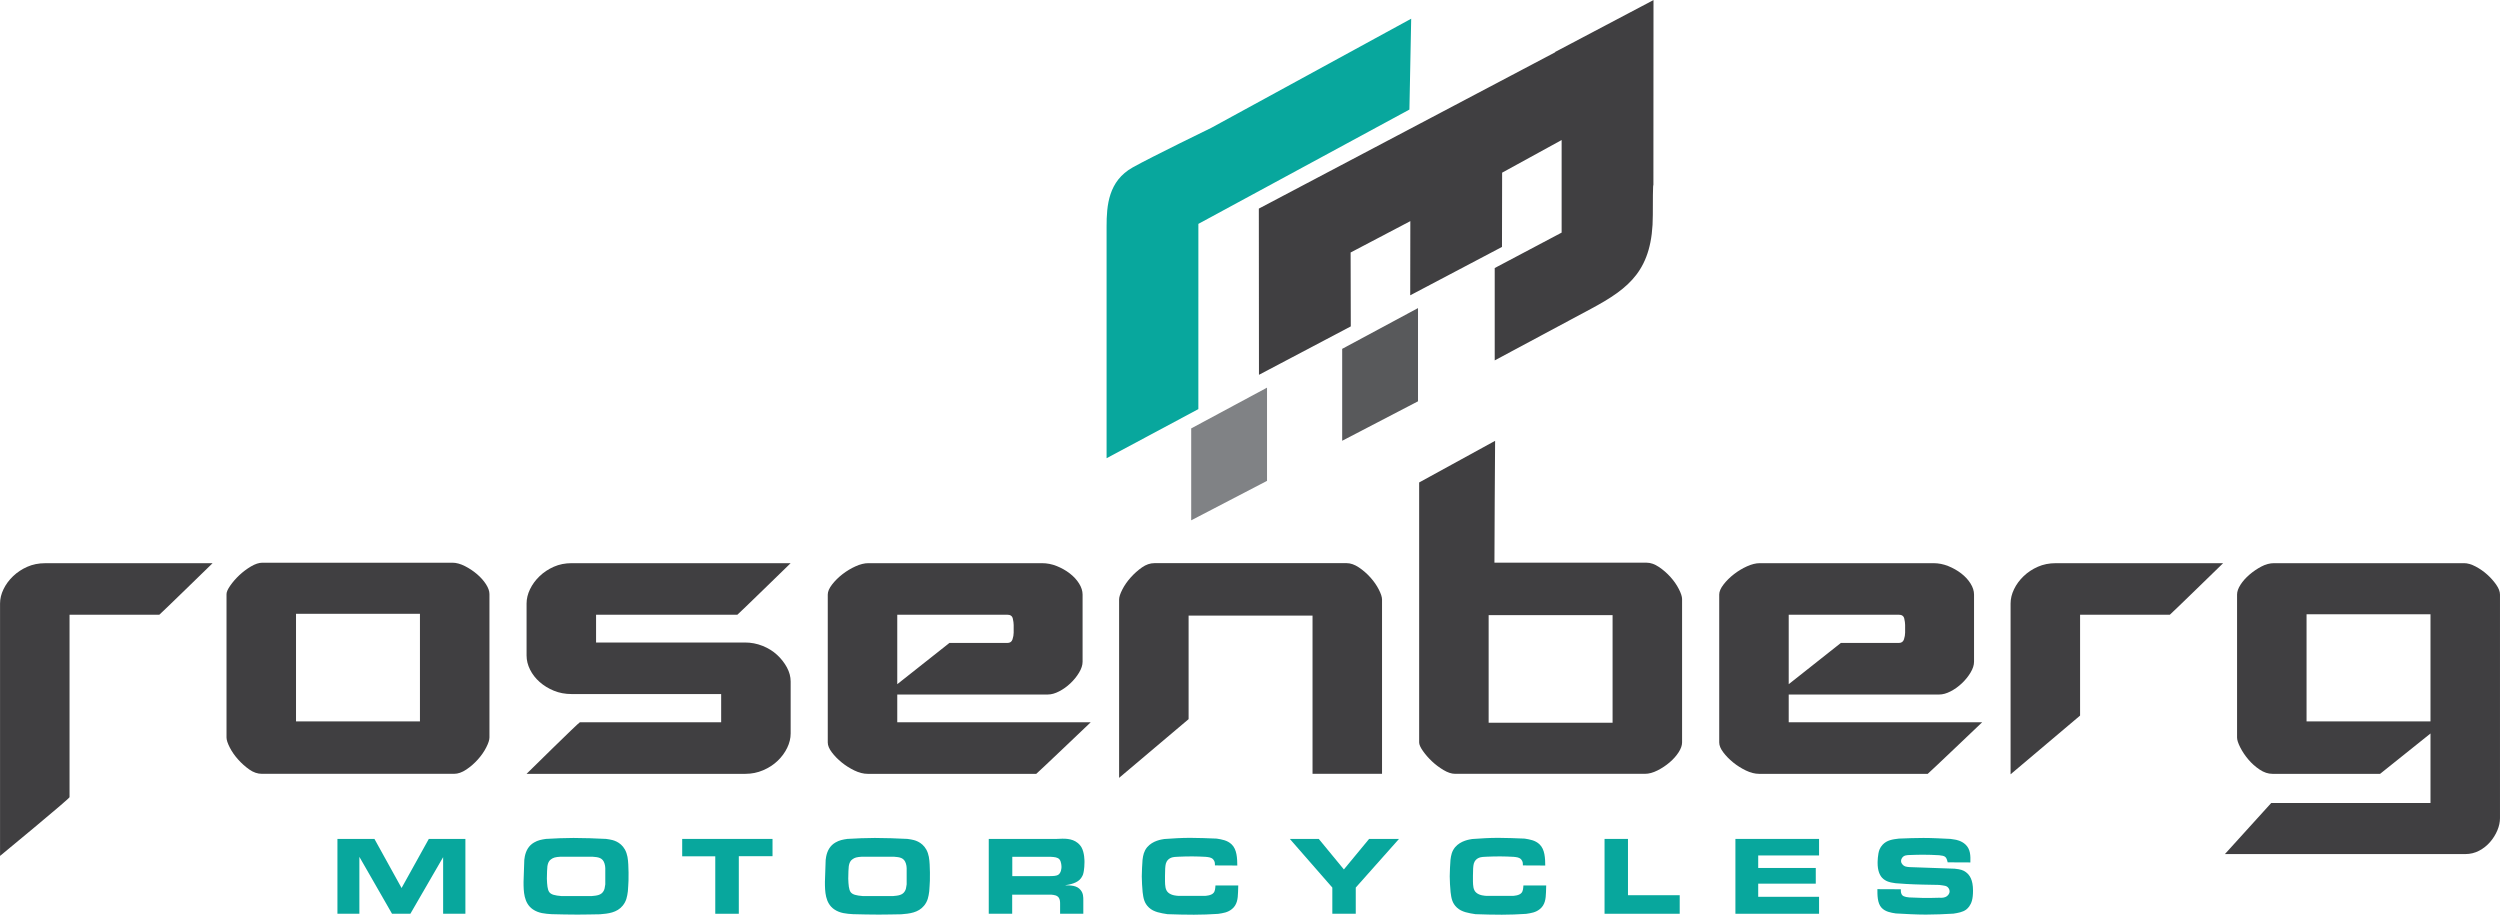<?xml version="1.0" encoding="UTF-8" standalone="no"?>
<!DOCTYPE svg PUBLIC "-//W3C//DTD SVG 1.1//EN" "http://www.w3.org/Graphics/SVG/1.1/DTD/svg11.dtd">
<svg width="100%" height="100%" viewBox="0 0 600 220" version="1.1" xmlns="http://www.w3.org/2000/svg" xmlns:xlink="http://www.w3.org/1999/xlink" xml:space="preserve" xmlns:serif="http://www.serif.com/" style="fill-rule:evenodd;clip-rule:evenodd;stroke-linejoin:round;stroke-miterlimit:2;">
    <g transform="matrix(0.821,0,0,0.821,338.686,109.974)">
        <path d="M0,-128.482L-58.438,-96.581C-58.438,-96.581 -75.838,-88.126 -81.412,-85.01C-88.511,-81.043 -89.044,-73.879 -89.044,-67.754L-89.044,0L-62.217,-14.358L-62.211,-68.507L-0.52,-101.923L0,-128.482" style="fill:rgb(8,167,157);fill-rule:nonzero;"/>
    </g>
    <g transform="matrix(0.821,0,0,0.821,373.237,77.504)">
        <path d="M0,-79.216L-0.002,-79.113L-86.622,-33.421L-86.584,15.167L-59.741,1.012L-59.793,-20.591L-42.335,-29.76L-42.37,-8.075L-15.543,-22.216L-15.502,-43.925L1.894,-53.466L1.894,-26.403L-17.668,-16.05L-17.668,10.95C-17.668,10.95 -0.67,1.866 10.546,-4.163C21.763,-10.193 28.55,-15.549 28.55,-31.551C28.55,-42.051 28.72,-40.217 28.72,-40.217L28.749,-94.383L0,-79.216" style="fill:rgb(64,63,65);fill-rule:nonzero;"/>
    </g>
    <g transform="matrix(0.821,0,0,0.821,51.02,205.421)">
        <path d="M0,-85.569C0,-85.569 -15.464,-70.501 -15.575,-70.501L-41.816,-70.501L-41.816,-17.165C-42.155,-16.465 -62.131,0 -62.131,0L-62.131,-73.776C-62.131,-75.173 -61.793,-76.571 -61.116,-77.97C-60.439,-79.366 -59.507,-80.633 -58.323,-81.768C-57.137,-82.903 -55.756,-83.821 -54.174,-84.52C-52.595,-85.22 -50.847,-85.569 -48.926,-85.569L0,-85.569" style="fill:rgb(64,63,65);fill-rule:nonzero;"/>
    </g>
    <g transform="matrix(0.821,0,0,0.821,100.788,147.635)">
        <path d="M-36.229,31.055L0,31.055L0,-0.392L-36.229,-0.392L-36.229,31.055ZM-56.545,-6.158C-56.545,-6.767 -56.179,-7.6 -55.444,-8.647C-54.712,-9.695 -53.836,-10.699 -52.821,-11.662C-51.804,-12.621 -50.678,-13.473 -49.434,-14.217C-48.194,-14.957 -47.064,-15.33 -46.049,-15.33L9.481,-15.33C10.608,-15.33 11.822,-15.002 13.12,-14.348C14.417,-13.691 15.602,-12.906 16.676,-11.988C17.747,-11.071 18.622,-10.089 19.3,-9.041C19.977,-7.992 20.316,-7.03 20.316,-6.158L20.316,35.772C20.316,36.472 20.003,37.432 19.384,38.654C18.763,39.879 17.945,41.059 16.93,42.191C15.914,43.328 14.784,44.311 13.544,45.141C12.301,45.971 11.116,46.385 9.989,46.385L-46.217,46.385C-47.461,46.385 -48.673,45.971 -49.858,45.141C-51.043,44.311 -52.143,43.328 -53.159,42.191C-54.174,41.059 -54.995,39.879 -55.613,38.654C-56.235,37.432 -56.545,36.472 -56.545,35.772L-56.545,-6.158" style="fill:rgb(64,63,65);fill-rule:nonzero;"/>
    </g>
    <g transform="matrix(0.821,0,0,0.821,178.777,166.68)">
        <path d="M0,-15.2C1.805,-15.2 3.526,-14.873 5.164,-14.216C6.799,-13.562 8.211,-12.687 9.396,-11.596C10.581,-10.503 11.539,-9.281 12.274,-7.927C13.007,-6.572 13.374,-5.197 13.374,-3.8L13.374,11.399C13.374,12.797 13.036,14.196 12.359,15.592C11.682,16.991 10.751,18.258 9.565,19.393C8.38,20.529 6.968,21.446 5.333,22.143C3.696,22.844 1.974,23.192 0.169,23.192L-63.824,23.192C-63.824,23.192 -48.542,8.123 -48.249,8.123L-6.941,8.123L-6.941,-0.13L-50.619,-0.13C-52.54,-0.13 -54.288,-0.459 -55.867,-1.114C-57.449,-1.769 -58.83,-2.621 -60.015,-3.669C-61.2,-4.717 -62.131,-5.918 -62.809,-7.273C-63.485,-8.626 -63.824,-10.002 -63.824,-11.4L-63.824,-26.599C-63.824,-27.996 -63.485,-29.394 -62.809,-30.793C-62.131,-32.189 -61.2,-33.456 -60.015,-34.591C-58.83,-35.726 -57.449,-36.644 -55.867,-37.343C-54.288,-38.043 -52.54,-38.392 -50.619,-38.392L13.374,-38.392C13.374,-38.392 -2.089,-23.324 -2.2,-23.324L-43.509,-23.324L-43.509,-15.2L0,-15.2" style="fill:rgb(64,63,65);fill-rule:nonzero;"/>
    </g>
    <g transform="matrix(0.821,0,0,0.821,243.281,170.877)">
        <path d="M0,-25.42C0,-25.944 -0.085,-26.576 -0.255,-27.32C-0.424,-28.061 -0.961,-28.434 -1.863,-28.434L-34.029,-28.434L-34.029,-8.123L-18.792,-20.178L-1.863,-20.178C-1.075,-20.178 -0.566,-20.527 -0.339,-21.227C-0.114,-21.925 0,-22.58 0,-23.192L0,-25.42ZM-34.029,-5.11L-34.029,3.013L22.516,3.013C22.516,3.013 6.713,18.082 6.602,18.082L-42.662,18.082C-43.906,18.082 -45.202,17.754 -46.557,17.099C-47.911,16.444 -49.154,15.658 -50.281,14.741C-51.41,13.824 -52.37,12.841 -53.159,11.793C-53.95,10.744 -54.345,9.785 -54.345,8.91L-54.345,-34.33C-54.345,-35.202 -53.921,-36.185 -53.075,-37.278C-52.228,-38.369 -51.212,-39.374 -50.028,-40.291C-48.842,-41.209 -47.572,-41.973 -46.218,-42.584C-44.864,-43.195 -43.623,-43.502 -42.493,-43.502L8.295,-43.502C9.76,-43.502 11.199,-43.217 12.612,-42.651C14.022,-42.08 15.292,-41.361 16.421,-40.488C17.548,-39.614 18.453,-38.631 19.131,-37.539C19.807,-36.446 20.146,-35.378 20.146,-34.33L20.146,-14.676C20.146,-13.713 19.807,-12.664 19.131,-11.53C18.453,-10.395 17.607,-9.346 16.591,-8.386C15.575,-7.424 14.474,-6.637 13.289,-6.028C12.104,-5.415 11.004,-5.11 9.988,-5.11L-34.029,-5.11" style="fill:rgb(64,63,65);fill-rule:nonzero;"/>
    </g>
    <g transform="matrix(0.821,0,0,0.821,285.264,149.25)">
        <path d="M0,28.432L-20.316,45.598L-20.316,-6.553C-20.316,-7.25 -20.007,-8.211 -19.385,-9.436C-18.766,-10.657 -17.946,-11.837 -16.93,-12.973C-15.914,-14.108 -14.814,-15.09 -13.629,-15.921C-12.444,-16.75 -11.232,-17.166 -9.989,-17.166L46.217,-17.166C47.344,-17.166 48.529,-16.75 49.773,-15.921C51.013,-15.09 52.142,-14.108 53.158,-12.973C54.174,-11.837 54.992,-10.657 55.613,-9.436C56.232,-8.211 56.545,-7.25 56.545,-6.553L56.545,44.418L36.229,44.418L36.229,-1.836L0,-1.836L0,28.432" style="fill:rgb(64,63,65);fill-rule:nonzero;"/>
    </g>
    <g transform="matrix(0.821,0,0,0.821,357.275,143.873)">
        <path d="M0,4.588L0,36.028L36.23,36.028L36.23,4.581L0,4.588ZM-20.315,-34.204L1.889,-46.378C1.889,-46.378 1.643,-10.749 1.693,-10.749L46.218,-10.749C47.345,-10.749 48.529,-10.333 49.773,-9.505C51.014,-8.673 52.143,-7.69 53.159,-6.556C54.175,-5.42 54.992,-4.241 55.613,-3.019C56.232,-1.794 56.545,-0.834 56.545,-0.136L56.545,41.794C56.545,42.669 56.206,43.628 55.529,44.677C54.852,45.725 53.977,46.708 52.905,47.625C51.831,48.542 50.647,49.328 49.35,49.983C48.051,50.638 46.837,50.966 45.71,50.966L-9.819,50.966C-10.835,50.966 -11.965,50.596 -13.205,49.853C-14.448,49.111 -15.575,48.259 -16.591,47.298C-17.607,46.337 -18.482,45.331 -19.215,44.283C-19.95,43.235 -20.315,42.406 -20.315,41.794L-20.315,-34.204" style="fill:rgb(64,63,65);fill-rule:nonzero;"/>
    </g>
    <g transform="matrix(0.821,0,0,0.821,457.229,170.877)">
        <path d="M0,-25.42C0,-25.944 -0.084,-26.576 -0.254,-27.32C-0.423,-28.061 -0.96,-28.434 -1.863,-28.434L-34.029,-28.434L-34.029,-8.123L-18.792,-20.178L-1.863,-20.178C-1.074,-20.178 -0.566,-20.527 -0.339,-21.227C-0.114,-21.925 0,-22.58 0,-23.192L0,-25.42ZM-34.029,-5.11L-34.029,3.013L22.516,3.013C22.516,3.013 6.714,18.082 6.602,18.082L-42.662,18.082C-43.906,18.082 -45.201,17.754 -46.556,17.099C-47.91,16.444 -49.154,15.658 -50.281,14.741C-51.41,13.824 -52.37,12.841 -53.159,11.793C-53.949,10.744 -54.344,9.785 -54.344,8.91L-54.344,-34.33C-54.344,-35.202 -53.921,-36.185 -53.074,-37.278C-52.228,-38.369 -51.212,-39.374 -50.027,-40.291C-48.841,-41.209 -47.572,-41.973 -46.218,-42.584C-44.864,-43.195 -43.622,-43.502 -42.493,-43.502L8.296,-43.502C9.76,-43.502 11.2,-43.217 12.612,-42.651C14.022,-42.08 15.292,-41.361 16.422,-40.488C17.549,-39.614 18.454,-38.631 19.131,-37.539C19.807,-36.446 20.146,-35.378 20.146,-34.33L20.146,-14.676C20.146,-13.713 19.807,-12.664 19.131,-11.53C18.454,-10.395 17.606,-9.346 16.591,-8.386C15.575,-7.424 14.475,-6.637 13.29,-6.028C12.104,-5.415 11.005,-5.11 9.989,-5.11L-34.029,-5.11" style="fill:rgb(64,63,65);fill-rule:nonzero;"/>
    </g>
    <g transform="matrix(0.821,0,0,0.821,533.55,185.832)">
        <path d="M0,-61.715C0,-61.715 -15.465,-46.647 -15.576,-46.647L-41.816,-46.647L-41.816,-17.164L-62.132,0L-62.132,-49.922C-62.132,-51.319 -61.793,-52.717 -61.115,-54.116C-60.438,-55.512 -59.508,-56.779 -58.322,-57.914C-57.138,-59.049 -55.757,-59.967 -54.175,-60.666C-52.596,-61.366 -50.847,-61.715 -48.926,-61.715L0,-61.715" style="fill:rgb(64,63,65);fill-rule:nonzero;"/>
    </g>
    <g transform="matrix(0.821,0,0,0.821,583.318,167.003)">
        <path d="M-36.23,7.469L0,7.469L0,-23.848L-36.23,-23.848L-36.23,7.469ZM0,11.006L-14.73,22.799L-46.218,22.799C-47.461,22.799 -48.703,22.385 -49.943,21.555C-51.186,20.725 -52.287,19.742 -53.244,18.605C-54.205,17.473 -54.996,16.293 -55.615,15.068C-56.236,13.846 -56.545,12.886 -56.545,12.186L-56.545,-29.613C-56.545,-30.485 -56.207,-31.447 -55.53,-32.496C-54.853,-33.544 -53.98,-34.527 -52.906,-35.443C-51.833,-36.361 -50.678,-37.146 -49.435,-37.803C-48.195,-38.457 -46.954,-38.785 -45.71,-38.785L9.819,-38.785C10.835,-38.785 11.961,-38.457 13.205,-37.803C14.445,-37.146 15.575,-36.361 16.59,-35.443C17.606,-34.527 18.479,-33.544 19.214,-32.496C19.948,-31.447 20.315,-30.485 20.315,-29.613L20.315,35.772C20.315,36.906 20.061,38.084 19.553,39.309C19.045,40.531 18.338,41.668 17.437,42.716C16.532,43.764 15.46,44.615 14.22,45.271C12.977,45.926 11.622,46.254 10.157,46.254L-60.097,46.254L-46.553,31.316L0,31.316L0,11.006" style="fill:rgb(64,63,65);fill-rule:nonzero;"/>
    </g>
    <g transform="matrix(0.821,0,0,0.821,89.864,219.303)">
        <path d="M0,-21.879L7.934,-7.53L15.898,-21.879L26.59,-21.879L26.59,0L20.082,0L20.082,-16.548L10.506,0L5.145,0L-4.401,-16.641L-4.401,0L-10.816,0L-10.816,-21.879L0,-21.879" style="fill:rgb(8,167,157);fill-rule:nonzero;"/>
    </g>
    <g transform="matrix(0.821,0,0,0.821,142.038,205.56)">
        <path d="M0,11.562C1.425,11.437 2.727,11.314 3.408,10.136C3.687,9.671 3.811,9.206 3.935,8.151L3.935,3.41C3.904,2.915 3.873,2.542 3.718,2.077C3.192,0.343 1.921,0.188 0.186,0.064L-9.174,0.064C-10.692,0.156 -11.281,0.343 -11.901,0.808C-12.335,1.117 -12.521,1.427 -12.614,1.612C-12.862,2.077 -12.954,2.667 -12.986,2.821C-13.078,3.597 -13.11,4.775 -13.14,6.479C-13.078,8.338 -12.954,9.671 -12.459,10.384C-11.901,11.158 -10.785,11.405 -8.926,11.562L0,11.562ZM-19.741,0.993C-19.71,0.652 -19.648,0.312 -19.587,-0.03C-19.245,-1.733 -18.44,-3.19 -16.89,-4.089C-15.743,-4.77 -14.69,-4.957 -13.388,-5.143C-10.723,-5.298 -8.058,-5.422 -5.362,-5.422C-2.201,-5.422 0.96,-5.298 4.153,-5.143C4.493,-5.112 4.834,-5.05 5.175,-4.988C6.074,-4.833 8.336,-4.399 9.669,-2.044C10.444,-0.618 10.568,0.776 10.66,2.357C10.722,3.937 10.784,5.487 10.722,7.068C10.691,8.09 10.598,9.112 10.536,10.167C10.32,11.778 10.103,13.048 9.018,14.381C7.344,16.427 4.772,16.706 2.355,16.892C0.186,16.923 -2.015,16.984 -4.215,16.984C-6.725,16.984 -9.204,16.923 -11.715,16.86C-13.667,16.736 -15.558,16.612 -17.262,15.435C-19.896,13.607 -19.958,10.197 -19.958,7.408L-19.741,0.993" style="fill:rgb(8,167,157);fill-rule:nonzero;"/>
    </g>
    <g transform="matrix(0.821,0,0,0.821,185.405,219.303)">
        <path d="M0,-21.879L0,-16.828L-9.855,-16.828L-9.855,0L-16.735,0L-16.735,-16.796L-26.404,-16.796L-26.404,-21.879L0,-21.879" style="fill:rgb(8,167,157);fill-rule:nonzero;"/>
    </g>
    <g transform="matrix(0.821,0,0,0.821,214.368,205.56)">
        <path d="M0,11.562C1.425,11.437 2.727,11.314 3.408,10.136C3.687,9.671 3.811,9.206 3.935,8.151L3.935,3.41C3.905,2.915 3.873,2.542 3.718,2.077C3.192,0.343 1.921,0.188 0.186,0.064L-9.174,0.064C-10.692,0.156 -11.281,0.343 -11.901,0.808C-12.335,1.117 -12.521,1.427 -12.614,1.612C-12.862,2.077 -12.954,2.667 -12.986,2.821C-13.078,3.597 -13.11,4.775 -13.14,6.479C-13.078,8.338 -12.954,9.671 -12.459,10.384C-11.901,11.158 -10.785,11.405 -8.926,11.562L0,11.562ZM-19.741,0.993C-19.71,0.652 -19.648,0.312 -19.587,-0.03C-19.245,-1.733 -18.44,-3.19 -16.89,-4.089C-15.743,-4.77 -14.69,-4.957 -13.388,-5.143C-10.723,-5.298 -8.058,-5.422 -5.362,-5.422C-2.201,-5.422 0.96,-5.298 4.153,-5.143C4.493,-5.112 4.834,-5.05 5.175,-4.988C6.074,-4.833 8.336,-4.399 9.669,-2.044C10.444,-0.618 10.568,0.776 10.66,2.357C10.722,3.937 10.784,5.487 10.722,7.068C10.691,8.09 10.598,9.112 10.536,10.167C10.32,11.778 10.103,13.048 9.018,14.381C7.344,16.427 4.772,16.706 2.355,16.892C0.186,16.923 -2.015,16.984 -4.215,16.984C-6.725,16.984 -9.204,16.923 -11.715,16.86C-13.667,16.736 -15.558,16.612 -17.262,15.435C-19.896,13.607 -19.958,10.197 -19.958,7.408L-19.741,0.993" style="fill:rgb(8,167,157);fill-rule:nonzero;"/>
    </g>
    <g transform="matrix(0.821,0,0,0.821,242.949,210.192)">
        <path d="M0,0.094L10.723,0.094C11.994,0.094 12.83,0.032 13.357,-0.247C14.349,-0.805 14.38,-2.386 14.38,-2.54C14.38,-2.696 14.38,-4.09 13.791,-4.802C13.265,-5.423 12.304,-5.485 11.312,-5.546L0,-5.546L0,0.094ZM12.986,-10.784C15.217,-10.907 17.386,-11.001 19.122,-9.607C19.71,-9.142 20.082,-8.583 20.206,-8.366C21.136,-6.755 21.105,-4.307 21.105,-3.997C21.105,-3.781 21.105,-1.735 20.671,-0.37C20.609,-0.216 20.423,0.249 20.144,0.621C19.091,2.139 16.983,2.51 15.372,2.79C17.169,2.79 18.936,2.821 19.99,4.184C20.764,5.145 20.764,6.137 20.764,7.284L20.764,11.095L13.977,11.095L13.977,8.151C13.977,7.563 13.946,6.973 13.605,6.416C13.11,5.703 12.304,5.61 11.436,5.517L-0.03,5.517L-0.03,11.095L-6.879,11.095L-6.879,-10.784L12.986,-10.784" style="fill:rgb(8,167,157);fill-rule:nonzero;"/>
    </g>
    <g transform="matrix(0.821,0,0,0.821,291.584,212.915)">
        <path d="M0,-6.352C0,-7.003 0,-7.499 -0.464,-8.057C-0.991,-8.708 -1.828,-8.769 -2.727,-8.862C-3.998,-8.925 -5.299,-8.987 -6.601,-8.987C-7.964,-8.987 -9.297,-8.956 -10.691,-8.893C-11.032,-8.893 -11.404,-8.862 -11.745,-8.831C-12.303,-8.769 -13.853,-8.583 -14.348,-6.88C-14.534,-6.228 -14.596,-4.927 -14.596,-3.315L-14.596,-1.704C-14.565,-0.495 -14.534,0.807 -13.667,1.581C-12.675,2.48 -11.064,2.511 -10.784,2.542L-2.758,2.542C-2.634,2.511 -1.085,2.48 -0.402,1.675C0.062,1.148 0.093,0.311 0.155,-0.495L6.818,-0.495C6.818,0.155 6.787,0.807 6.756,1.488C6.694,3.378 6.508,5.177 4.959,6.415C3.75,7.407 2.387,7.593 0.93,7.81C-1.425,7.966 -3.78,8.058 -6.136,8.058C-8.708,8.058 -11.28,7.996 -13.853,7.903C-15.867,7.593 -17.881,7.284 -19.276,5.982C-20.67,4.681 -20.918,3.255 -21.135,1.457C-21.259,-0.061 -21.383,-1.61 -21.383,-3.16C-21.383,-4.772 -21.259,-6.352 -21.166,-7.964C-20.98,-9.421 -20.763,-10.473 -19.834,-11.651C-18.16,-13.636 -15.526,-13.945 -14.813,-14.069C-12.303,-14.255 -9.762,-14.41 -7.22,-14.41C-4.648,-14.41 -2.076,-14.286 0.496,-14.192C2.046,-13.945 3.595,-13.697 4.835,-12.55C6.478,-11.032 6.508,-8.336 6.54,-6.321L0,-6.352" style="fill:rgb(8,167,157);fill-rule:nonzero;"/>
    </g>
    <g transform="matrix(0.821,0,0,0.821,322.532,211.974)">
        <path d="M0,-4.029L7.375,-12.954L16.116,-12.954L3.471,1.27L3.471,8.925L-3.378,8.925L-3.378,1.27L-15.805,-12.954L-7.345,-12.954L0,-4.029" style="fill:rgb(8,167,157);fill-rule:nonzero;"/>
    </g>
    <g transform="matrix(0.821,0,0,0.821,365.492,212.915)">
        <path d="M0,-6.352C0,-7.003 0,-7.499 -0.465,-8.057C-0.991,-8.708 -1.829,-8.769 -2.728,-8.862C-3.998,-8.925 -5.3,-8.987 -6.601,-8.987C-7.965,-8.987 -9.298,-8.956 -10.693,-8.893C-11.032,-8.893 -11.405,-8.862 -11.745,-8.831C-12.304,-8.769 -13.853,-8.583 -14.349,-6.88C-14.534,-6.228 -14.597,-4.927 -14.597,-3.315L-14.597,-1.704C-14.566,-0.495 -14.534,0.807 -13.667,1.581C-12.675,2.48 -11.064,2.511 -10.784,2.542L-2.759,2.542C-2.634,2.511 -1.085,2.48 -0.403,1.675C0.061,1.148 0.093,0.311 0.155,-0.495L6.817,-0.495C6.817,0.155 6.786,0.807 6.756,1.488C6.694,3.378 6.508,5.177 4.958,6.415C3.749,7.407 2.386,7.593 0.93,7.81C-1.426,7.966 -3.78,8.058 -6.136,8.058C-8.708,8.058 -11.28,7.996 -13.853,7.903C-15.867,7.593 -17.882,7.284 -19.276,5.982C-20.671,4.681 -20.919,3.255 -21.136,1.457C-21.26,-0.061 -21.384,-1.61 -21.384,-3.16C-21.384,-4.772 -21.26,-6.352 -21.167,-7.964C-20.982,-9.421 -20.764,-10.473 -19.834,-11.651C-18.161,-13.636 -15.526,-13.945 -14.814,-14.069C-12.304,-14.255 -9.763,-14.41 -7.221,-14.41C-4.65,-14.41 -2.077,-14.286 0.495,-14.192C2.046,-13.945 3.595,-13.697 4.835,-12.55C6.477,-11.032 6.508,-8.336 6.539,-6.321L0,-6.352" style="fill:rgb(8,167,157);fill-rule:nonzero;"/>
    </g>
    <g transform="matrix(0.821,0,0,0.821,390.713,219.303)">
        <path d="M0,-21.879L0,-5.422L15.124,-5.422L15.124,0L-6.848,0L-6.848,-21.879L0,-21.879" style="fill:rgb(8,167,157);fill-rule:nonzero;"/>
    </g>
    <g transform="matrix(0.821,0,0,0.821,436.574,219.303)">
        <path d="M0,-21.879L0,-17.044L-17.788,-17.044L-17.788,-13.387L-0.96,-13.387L-0.96,-8.801L-17.788,-8.801L-17.788,-4.958L0,-4.958L0,0L-24.452,0L-24.452,-21.879L0,-21.879" style="fill:rgb(8,167,157);fill-rule:nonzero;"/>
    </g>
    <g transform="matrix(0.821,0,0,0.821,456.198,207.19)">
        <path d="M0,7.592C0,8.088 0,8.491 0.154,8.864C0.402,9.577 1.053,9.855 2.478,9.979C3.873,10.041 5.236,10.103 6.631,10.133C8.119,10.165 9.606,10.103 11.125,10.072C11.342,10.072 12.303,10.165 12.984,9.885C13.666,9.638 14.256,8.956 14.256,8.212C14.256,8.026 14.224,7.655 13.945,7.252C13.418,6.508 12.736,6.54 11.187,6.323C7.964,6.26 4.741,6.229 1.549,6.043C0.526,5.981 -0.496,5.888 -1.52,5.827C-1.829,5.764 -2.17,5.733 -2.481,5.671C-2.914,5.61 -4.432,5.362 -5.486,4.215C-6.168,3.471 -6.787,2.138 -6.787,-0.093C-6.787,-0.248 -6.787,-2.634 -6.23,-4.029C-6.013,-4.556 -5.703,-5.021 -5.331,-5.423C-4.061,-6.787 -2.387,-7.003 -0.559,-7.22C1.828,-7.314 4.215,-7.407 6.6,-7.407C9.234,-7.407 11.869,-7.251 14.503,-7.128L15.712,-6.942C16.177,-6.88 17.695,-6.601 18.873,-5.517C20.39,-4.122 20.39,-2.169 20.329,-0.248L13.697,-0.279C13.295,-1.953 12.984,-2.169 11.219,-2.355C9.606,-2.449 7.964,-2.51 6.352,-2.51C5.082,-2.51 3.842,-2.449 2.572,-2.417C1.734,-2.386 0.96,-2.355 0.433,-1.673C0.34,-1.55 0.061,-1.146 0.061,-0.681C0.061,-0.216 0.309,0.155 0.433,0.279C1.021,1.022 1.765,1.053 2.602,1.116L15.742,1.581C17.54,1.766 18.222,2.014 18.996,2.573C20.112,3.377 21.103,4.803 21.103,7.996C21.103,10.475 20.67,11.653 19.988,12.614C19.709,12.985 19.461,13.264 19.09,13.543C18.066,14.287 16.734,14.503 15.371,14.721C12.675,14.875 10.01,14.999 7.313,14.999C4.4,14.999 1.486,14.813 -1.457,14.659C-2.914,14.442 -4.557,14.163 -5.641,12.985C-6.881,11.653 -6.85,9.204 -6.85,7.561L0,7.592" style="fill:rgb(8,167,157);fill-rule:nonzero;"/>
    </g>
    <g transform="matrix(0.821,0,0,0.821,340.321,83.412)">
        <path d="M0,15.714L0,-11.536L-22.166,0.38L-22.166,27.25" style="fill:rgb(88,89,91);fill-rule:nonzero;"/>
    </g>
    <g transform="matrix(0.821,0,0,0.821,304.087,102.505)">
        <path d="M0,15.714L0,-11.536L-22.166,0.38L-22.166,27.25" style="fill:rgb(128,130,133);fill-rule:nonzero;"/>
    </g>
</svg>
